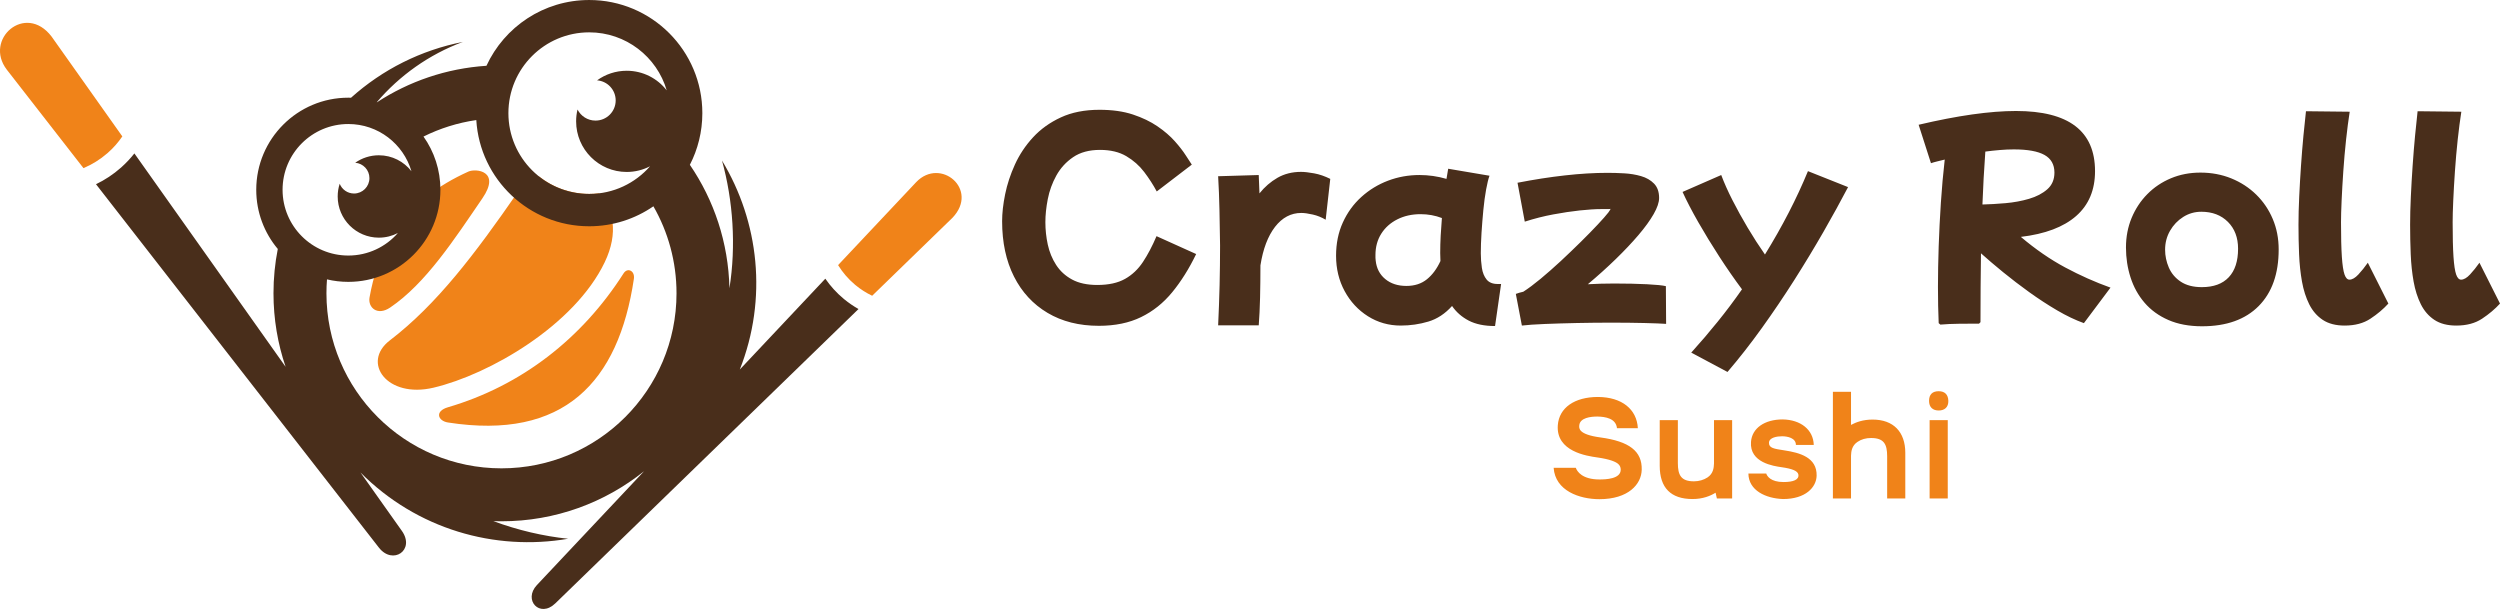 <?xml version="1.0" encoding="UTF-8"?>
<!DOCTYPE svg PUBLIC "-//W3C//DTD SVG 1.1//EN" "http://www.w3.org/Graphics/SVG/1.1/DTD/svg11.dtd">
<!-- Creator: CorelDRAW -->
<svg xmlns="http://www.w3.org/2000/svg" xml:space="preserve" width="300mm" height="73.076mm" version="1.1" shape-rendering="geometricPrecision" text-rendering="geometricPrecision" image-rendering="optimizeQuality" fill-rule="evenodd" clip-rule="evenodd"
viewBox="0 0 1889397 460229"
 xmlns:xlink="http://www.w3.org/1999/xlink"
 xmlns:xodm="http://www.corel.com/coreldraw/odm/2003">
 <g id="Слой_x0020_1">
  <g id="_105553215162688">
   <path fill="#F08319" d="M659153 223518l60656 -58892c20504,-21445 -9101,-46111 -27371,-26995l-59045 62727c3385,5491 7618,10452 12698,14732l317 271c3963,3292 8229,5995 12745,8160l0 -2zm-566706 -120430l-53496 -75506c-19765,-25784 -51414,2104 -33803,25079l57930 74400c6502,-2738 12592,-6490 18059,-11252l352 -305c4221,-3727 7866,-7901 10958,-12415zm202203 154139c35636,-27253 64607,-65713 96622,-111966 4081,-5890 9771,-9769 16201,-11827 10395,8218 23539,13121 37825,13121 2504,0 4984,-153 7419,-447 10699,11569 15107,29582 4268,52144 -22845,47547 -86841,84665 -129355,94740 -35189,8336 -54742,-19129 -32980,-35766l0 2zm-15367 -32451c-1351,7665 5950,14179 15578,7653 26925,-18223 48430,-51437 69710,-82537 14214,-20752 -4962,-22750 -10570,-20223 -11805,5326 -22057,11453 -30899,18377 -7289,5726 -7360,20528 -12804,27359 -8206,10287 -20670,13345 -25113,26230 -2504,7291 -4457,15003 -5903,23140zm59293 94529c-7714,-1211 -10159,-8548 -118,-11486 55790,-16355 101525,-52144 132834,-101244 2986,-4667 8678,-1939 7773,4152 -11616,78115 -52920,122205 -140489,108579l0 -2z"/>
   <path fill="#492E1B" d="M303679 401173l-31251 -44091c42596,42891 101584,59598 156949,50086 -18671,-1939 -37988,-6455 -56482,-13309 2022,70 4056,106 6101,106 40775,0 78246,-14168 107757,-37848l-80950 85993c-10676,11347 2152,25255 13874,13886l229139 -222450c-3762,-2128 -7372,-4596 -10804,-7407l-12 12 -317 -283c-5432,-4502 -10076,-9653 -13945,-15261l-64629 68663c21151,-53589 14521,-111765 -13475,-157960 8383,30146 10770,64560 5633,96540 -753,-34568 -11675,-66618 -29900,-93296 6021,-11697 9429,-24985 9429,-39058 0,-47218 -38281,-85499 -85499,-85499 -34449,0 -64125,20363 -77669,49710 -30392,1987 -58634,11840 -82701,27559l-165 -47c17037,-19987 39422,-36060 65054,-45548 -31686,6219 -60751,20857 -84524,42185 -682,-23 -1353,-35 -2034,-35 -38434,0 -69603,31169 -69603,69603 0,17037 6125,32627 16284,44725 -2140,10841 -3257,22045 -3257,33509 0,19435 3221,38117 9158,55554l-114282 -161265c-2927,3716 -6196,7207 -9817,10442l12 11 -364 307c-5785,5114 -12122,9276 -18847,12509l213796 274629c10475,13461 27676,1916 17342,-12675l-2 2zm-31251 -44103l0 0 0 0 0 0zm13909 -239721c10017,0 18918,4727 24621,12075 -6056,-20634 -25115,-35695 -47700,-35695 -27454,0 -49699,22245 -49699,49699 0,27441 22245,49698 49699,49698 14932,0 28335,-6595 37447,-17025 -4304,2246 -9183,3505 -14368,3505 -17190,0 -31122,-13933 -31122,-31122 0,-3363 529,-6595 1517,-9618 1693,4315 5914,7384 10828,7384 6432,0 11640,-5208 11640,-11640 0,-6137 -4738,-11158 -10747,-11604 5055,-3564 11229,-5655 17883,-5655l0 -2zm187318 -63877c12299,0 23233,5808 30229,14826 -7419,-25349 -30852,-43855 -58587,-43855 -33732,0 -61069,27335 -61069,61057 0,33720 27336,61055 61069,61055 18341,0 34802,-8101 45995,-20916 -5280,2752 -11276,4315 -17637,4315 -21128,0 -38247,-17131 -38247,-38247 0,-3080 364,-6078 1058,-8947 2504,4974 7655,8371 13603,8371 8418,0 15237,-6821 15237,-15226 0,-8019 -6195,-14590 -14061,-15190 6302,-4563 14038,-7244 22410,-7244l0 2zm-153598 49722c8066,11357 12793,25243 12793,40234 0,38434 -31157,69591 -69592,69591 -5549,0 -10958,-647 -16132,-1882 -271,3470 -411,6973 -411,10523 0,36531 14803,69605 38741,93542 23939,23938 57011,38741 93542,38741 36530,0 69603,-14803 93542,-38741 23938,-23938 38741,-57011 38741,-93542 0,-23938 -6361,-46394 -17472,-65758 -13780,9511 -30500,15096 -48511,15096 -45466,0 -82630,-35484 -85336,-80268 -14155,2045 -27583,6326 -39904,12462l0 2z"/>
  </g>
  <g id="_105553215245504">
   <path fill="#492E1B" fill-rule="nonzero" d="M830416 246227c-14868,0 -27766,-3263 -38723,-9774 -10957,-6511 -19423,-15678 -25384,-27489 -5959,-11797 -8947,-25740 -8947,-41806 0,-6098 757,-12884 2285,-20372 1514,-7488 3991,-14977 7392,-22452 3414,-7488 7971,-14342 13697,-20551 5726,-6208 12719,-11234 21006,-15060 8273,-3840 18019,-5754 29210,-5754 9621,0 18018,1183 25204,3552 7185,2382 13393,5368 18624,8947 5246,3594 9595,7337 13064,11234 3470,3895 6236,7461 8302,10695 2078,3221 3592,5562 4570,7020l-26486 20277c-2670,-4996 -5837,-9898 -9483,-14702 -3662,-4818 -8164,-8796 -13519,-11962 -5355,-3166 -11989,-4749 -19904,-4749 -8163,0 -14921,1830 -20277,5478 -5355,3647 -9580,8273 -12690,13875 -3098,5602 -5259,11536 -6483,17812 -1212,6263 -1818,12072 -1818,17440 0,5713 606,11385 1818,16973 1224,5602 3317,10723 6304,15347 2988,4626 7006,8302 12059,11040 5052,2740 11412,4115 19079,4115 8521,0 15486,-1526 20909,-4570 5424,-3041 9953,-7336 13600,-12870 3662,-5546 7062,-12016 10228,-19450l29952 13517c-5355,11082 -11383,20690 -18087,28852 -6691,8150 -14536,14427 -23552,18804 -9003,4392 -19657,6580 -31950,6580l2 0zm90204 -372c482,-10103 854,-20208 1102,-30311 233,-10105 358,-20084 358,-29954 -124,-9003 -277,-17923 -455,-26746 -180,-8823 -523,-17386 -1005,-25659l30682 -908c124,4502 302,9127 550,13875 3896,-4872 8426,-8796 13600,-11782 5176,-2974 11108,-4475 17812,-4475 2547,0 5837,372 9857,1102 4020,730 8095,2134 12237,4198l-3468 30862c-3056,-1830 -6305,-3139 -9774,-3923 -3468,-798 -6360,-1197 -8672,-1197 -7791,0 -14398,3509 -19822,10502 -5409,7006 -9100,16712 -11040,29127 0,8521 -97,16656 -275,24379 -192,7736 -523,14702 -1005,20910l-30682 0 0 -2zm138053 193c-9127,0 -17400,-2355 -24832,-7035 -7420,-4694 -13298,-11025 -17620,-18996 -4322,-7971 -6483,-16890 -6483,-26746 0,-9264 1706,-17634 5120,-25122 3400,-7488 8052,-13902 13958,-19257 5905,-5355 12636,-9471 20180,-12334 7557,-2864 15471,-4282 23744,-4282 6938,0 13753,964 20455,2918 482,-2560 908,-5120 1282,-7667l31219 5285c-854,2327 -1706,5796 -2560,10420 -840,4626 -1542,9801 -2093,15514 -550,5728 -1005,11454 -1375,17165 -358,5726 -538,10903 -538,15529 0,3771 277,7460 813,11054 550,3579 1735,6511 3565,8753 1830,2258 4625,3387 8397,3387l2560 0 -4570 31771c-8025,0 -14660,-1363 -19904,-4102 -5231,-2740 -9431,-6429 -12595,-11054 -5232,5837 -11206,9774 -17895,11782 -6704,2010 -13643,3015 -20827,3015l0 0zm-18983 -49129c606,5837 3015,10504 7213,13972 4198,3468 9526,5203 15982,5203 6208,0 11385,-1679 15514,-5024 4144,-3346 7543,-7943 10228,-13780 -124,-1954 -180,-3964 -180,-6029 0,-4266 124,-8645 358,-13159 248,-4502 550,-8948 922,-13325 -5120,-1942 -10475,-2918 -16077,-2918 -6567,0 -12444,1307 -17620,3923 -5175,2615 -9222,6236 -12140,10860 -2918,4625 -4377,9981 -4377,16077 0,730 0,1460 0,2190 0,728 54,1404 178,2010l-2 -2zm110481 49129l-4570 -23925c1584,-618 3470,-1156 5658,-1652 3786,-2436 8135,-5684 13064,-9760 4928,-4088 10008,-8562 15252,-13420 5231,-4872 10281,-9718 15155,-14522 4872,-4818 9127,-9168 12774,-13064 3662,-3896 6332,-6938 8040,-9127 605,-854 1032,-1486 1280,-1913 248,-426 372,-701 372,-825 0,124 -854,178 -2560,178 -1708,0 -3222,0 -4572,0 -4377,0 -9704,345 -15981,1005 -6264,674 -12996,1679 -20167,3015 -7186,1334 -14371,3166 -21557,5478l-5478 -29402c12541,-2438 24503,-4295 35887,-5562 11383,-1280 22121,-1927 32224,-1927 3896,0 8066,124 12512,372 4446,248 8673,935 12692,2092 4020,1156 7310,3042 9870,5672 2547,2616 3827,6236 3827,10860 0,3290 -1363,7337 -4103,12142 -2738,4803 -6579,10103 -11507,15885 -4928,5781 -10655,11838 -17165,18169 -6511,6332 -13544,12665 -21089,18997 6691,-358 13325,-550 19905,-550 9375,0 17647,192 24832,550 7185,372 11921,854 14247,1458l178 28494c-3413,-248 -8892,-453 -16435,-647 -7543,-178 -15885,-275 -25024,-275 -8521,0 -17194,97 -26017,275 -8824,193 -16918,428 -24282,730 -7378,302 -13118,701 -17262,1197l0 2zm155398 35059l-27392 -14619c6827,-7543 13463,-15306 19904,-23277 6456,-7969 12609,-16160 18445,-24557 -5713,-7680 -11439,-15926 -17165,-24751 -5713,-8823 -11013,-17495 -15885,-26016 -4859,-8534 -8823,-16133 -11865,-22837l29224 -12774c2188,5837 5010,12169 8478,18982 3470,6828 7310,13765 11509,20827 4198,7062 8562,13821 13064,20262 13145,-21294 23978,-42301 32499,-63003l30312 12059c-5478,10475 -11660,21693 -18529,33697 -6882,11989 -14247,24158 -22094,36519 -7859,12361 -16050,24474 -24571,36341 -8521,11865 -17165,22919 -25934,33146zm159609 -36891c-358,-8286 -550,-17412 -550,-27392 0,-9622 192,-19849 550,-30682 372,-10833 923,-21819 1652,-32955 730,-11149 1708,-22011 2918,-32596 -1954,482 -3798,935 -5575,1363 -1762,426 -3372,881 -4832,1375l-9319 -29044c29457,-6938 54002,-10407 73603,-10407 39809,0 59715,15155 59715,45468 0,14247 -4750,25535 -14247,33876 -9499,8342 -23443,13614 -41819,15804 11081,9373 22243,17069 33504,23097 11261,6030 22671,11110 34248,15252l-20097 26842c-6441,-2312 -13200,-5533 -20262,-9677 -7062,-4142 -14067,-8713 -21006,-13697 -6938,-4996 -13546,-10049 -19809,-15155 -6276,-5120 -11838,-9870 -16712,-14247 -122,8397 -219,16890 -275,25467 -56,8589 -97,17454 -97,26581l-1087 1102c-4626,0 -9595,27 -14880,82 -5300,56 -10077,275 -14344,647l-1280 -1102 0 0zm56796 -131306c-3400,0 -6938,151 -10585,467 -3662,304 -7310,703 -10958,1185 -496,6813 -922,13544 -1280,20179 -372,6636 -674,13242 -908,19809 5355,-124 11164,-453 17427,-1005 6278,-550 12210,-1637 17812,-3289 5602,-1638 10201,-4047 13794,-7213 3579,-3166 5382,-7365 5382,-12595 0,-6084 -2506,-10531 -7488,-13325 -4996,-2808 -12719,-4212 -23194,-4212l0 0zm142265 133675c-9746,0 -18238,-1584 -25479,-4750 -7241,-3151 -13242,-7516 -17992,-13049 -4749,-5534 -8273,-11908 -10585,-19092 -2312,-7173 -3468,-14729 -3468,-22630 0,-8040 1431,-15500 4280,-22382 2864,-6870 6828,-12872 11880,-17978 5052,-5120 10984,-9100 17799,-11962 6827,-2862 14247,-4295 22286,-4295 8397,0 16188,1460 23374,4378 7185,2932 13449,7006 18804,12237 5355,5244 9526,11385 12512,18445 2988,7062 4473,14729 4473,23016 0,18377 -5051,32652 -15155,42824 -10103,10159 -24350,15238 -42728,15238zm-192 -29582c8892,0 15678,-2491 20372,-7488 4681,-4983 7020,-12169 7020,-21542 0,-8397 -2547,-15157 -7667,-20277 -5108,-5107 -11811,-7667 -20084,-7667 -4998,0 -9553,1307 -13697,3923 -4144,2615 -7461,6097 -9952,10419 -2492,4322 -3745,9100 -3745,14330 0,4626 937,9127 2822,13519 1900,4377 4915,7942 9045,10680 4142,2740 9443,4103 15885,4103l0 0zm107933 29046c-6703,0 -12210,-1433 -16532,-4295 -4322,-2864 -7721,-6786 -10227,-11784 -2492,-4996 -4322,-10709 -5478,-17165 -1156,-6455 -1886,-13366 -2190,-20731 -302,-7363 -453,-14756 -453,-22175 0,-6456 178,-13546 550,-21282 358,-7735 813,-15582 1363,-23552 550,-7984 1156,-15500 1830,-22561 676,-7062 1307,-13201 1913,-18445l33051 370c-964,6208 -1886,13242 -2738,21089 -854,7860 -1543,15804 -2093,23827 -550,8040 -976,15473 -1280,22287 -302,6813 -455,12237 -455,16256 0,11067 207,19781 633,26114 428,6332 1102,10806 2010,13420 908,2616 2161,3923 3745,3923 2064,0 4322,-1307 6759,-3923 2436,-2615 4804,-5575 7117,-8864l15527 30861c-3772,4144 -8273,7943 -13517,11412 -5231,3484 -11743,5217 -19534,5217l0 2zm84368 0c-6704,0 -12210,-1433 -16532,-4295 -4322,-2864 -7723,-6786 -10228,-11784 -2491,-4996 -4322,-10709 -5478,-17165 -1156,-6455 -1885,-13366 -2188,-20731 -302,-7363 -455,-14756 -455,-22175 0,-6456 180,-13546 550,-21282 358,-7735 813,-15582 1363,-23552 552,-7984 1156,-15500 1832,-22561 660,-7062 1307,-13201 1913,-18445l33051 370c-964,6208 -1886,13242 -2740,21089 -839,7860 -1542,15804 -2092,23827 -552,8040 -978,15473 -1282,22287 -302,6813 -453,12237 -453,16256 0,11067 206,19781 633,26114 426,6332 1102,10806 2010,13420 908,2616 2161,3923 3743,3923 2064,0 4322,-1307 6760,-3923 2436,-2615 4803,-5575 7115,-8864l15529 30861c-3772,4144 -8274,7943 -13519,11412 -5231,3484 -11741,5217 -19532,5217l0 2z"/>
   <path fill="#F08319" fill-rule="nonzero" d="M1208769 377260c21763,0 31771,-11205 31978,-22314 329,-13916 -9347,-21418 -31317,-24364 -16862,-2285 -15994,-7076 -15885,-9030 428,-5877 8701,-6745 13697,-6745 6098,110 14042,1418 14799,8809l15775 0c-757,-14247 -11962,-23498 -30132,-23608 -17731,0 -29375,8164 -30353,21323 -1528,19919 22080,23291 29816,24379 9898,1404 14026,3373 15775,4886 1294,1088 1954,2616 1954,4351 0,7074 -11315,7405 -16106,7405 -12938,0 -16862,-5988 -17839,-8809l-16753 0c1198,17400 19574,23718 34592,23718l0 -2zm45578 -59728l0 34482c0,16642 8383,25136 24805,25136 7832,0 13600,-2395 17413,-4791l976 4351 11536 0 0 -59178 -13711 0 0 32803c-109,3428 -660,7668 -4900,10490 -2822,1857 -6415,2946 -10228,2946 -9787,0 -12181,-4681 -12181,-13821l0 -32417 -13711 0zm67023 40359c110,12719 13050,18817 26209,19259 17082,0 25136,-8921 25357,-17634 316,-13916 -12843,-17400 -24379,-19147 -7833,-1198 -11743,-1735 -11632,-5769 110,-4019 6195,-4886 9898,-4886 4130,0 10448,1307 10448,6524l13490 0c-329,-11425 -9801,-19038 -23496,-19257 -13711,0 -23182,6635 -23939,16972 -1197,15775 17194,18281 23168,19148 7721,1087 12072,2725 12622,5436 757,4034 -3813,5769 -11205,5769 -9787,0 -12514,-4570 -13050,-6415l-13490 0zm77554 18817l0 -32307c110,-3373 660,-7612 4901,-10448 2835,-1954 6414,-2932 10227,-2932 9787,0 12183,4681 12183,13821l0 31866 13711 0 0 -34482c0,-15885 -9032,-25136 -24696,-25136 -7185,0 -12512,1954 -16325,4034l0 -25026 -13697 0 0 80610 13697 0zm59397 -59177l0 59177 13711 0 0 -59177 -13711 0zm-426 -14578c0,4681 2711,7283 7281,7283 4570,0 7407,-2602 7295,-7283 -109,-4789 -2725,-7295 -7295,-7295 -4776,0 -7281,2506 -7281,7295z"/>
  </g>
 </g>
</svg>
